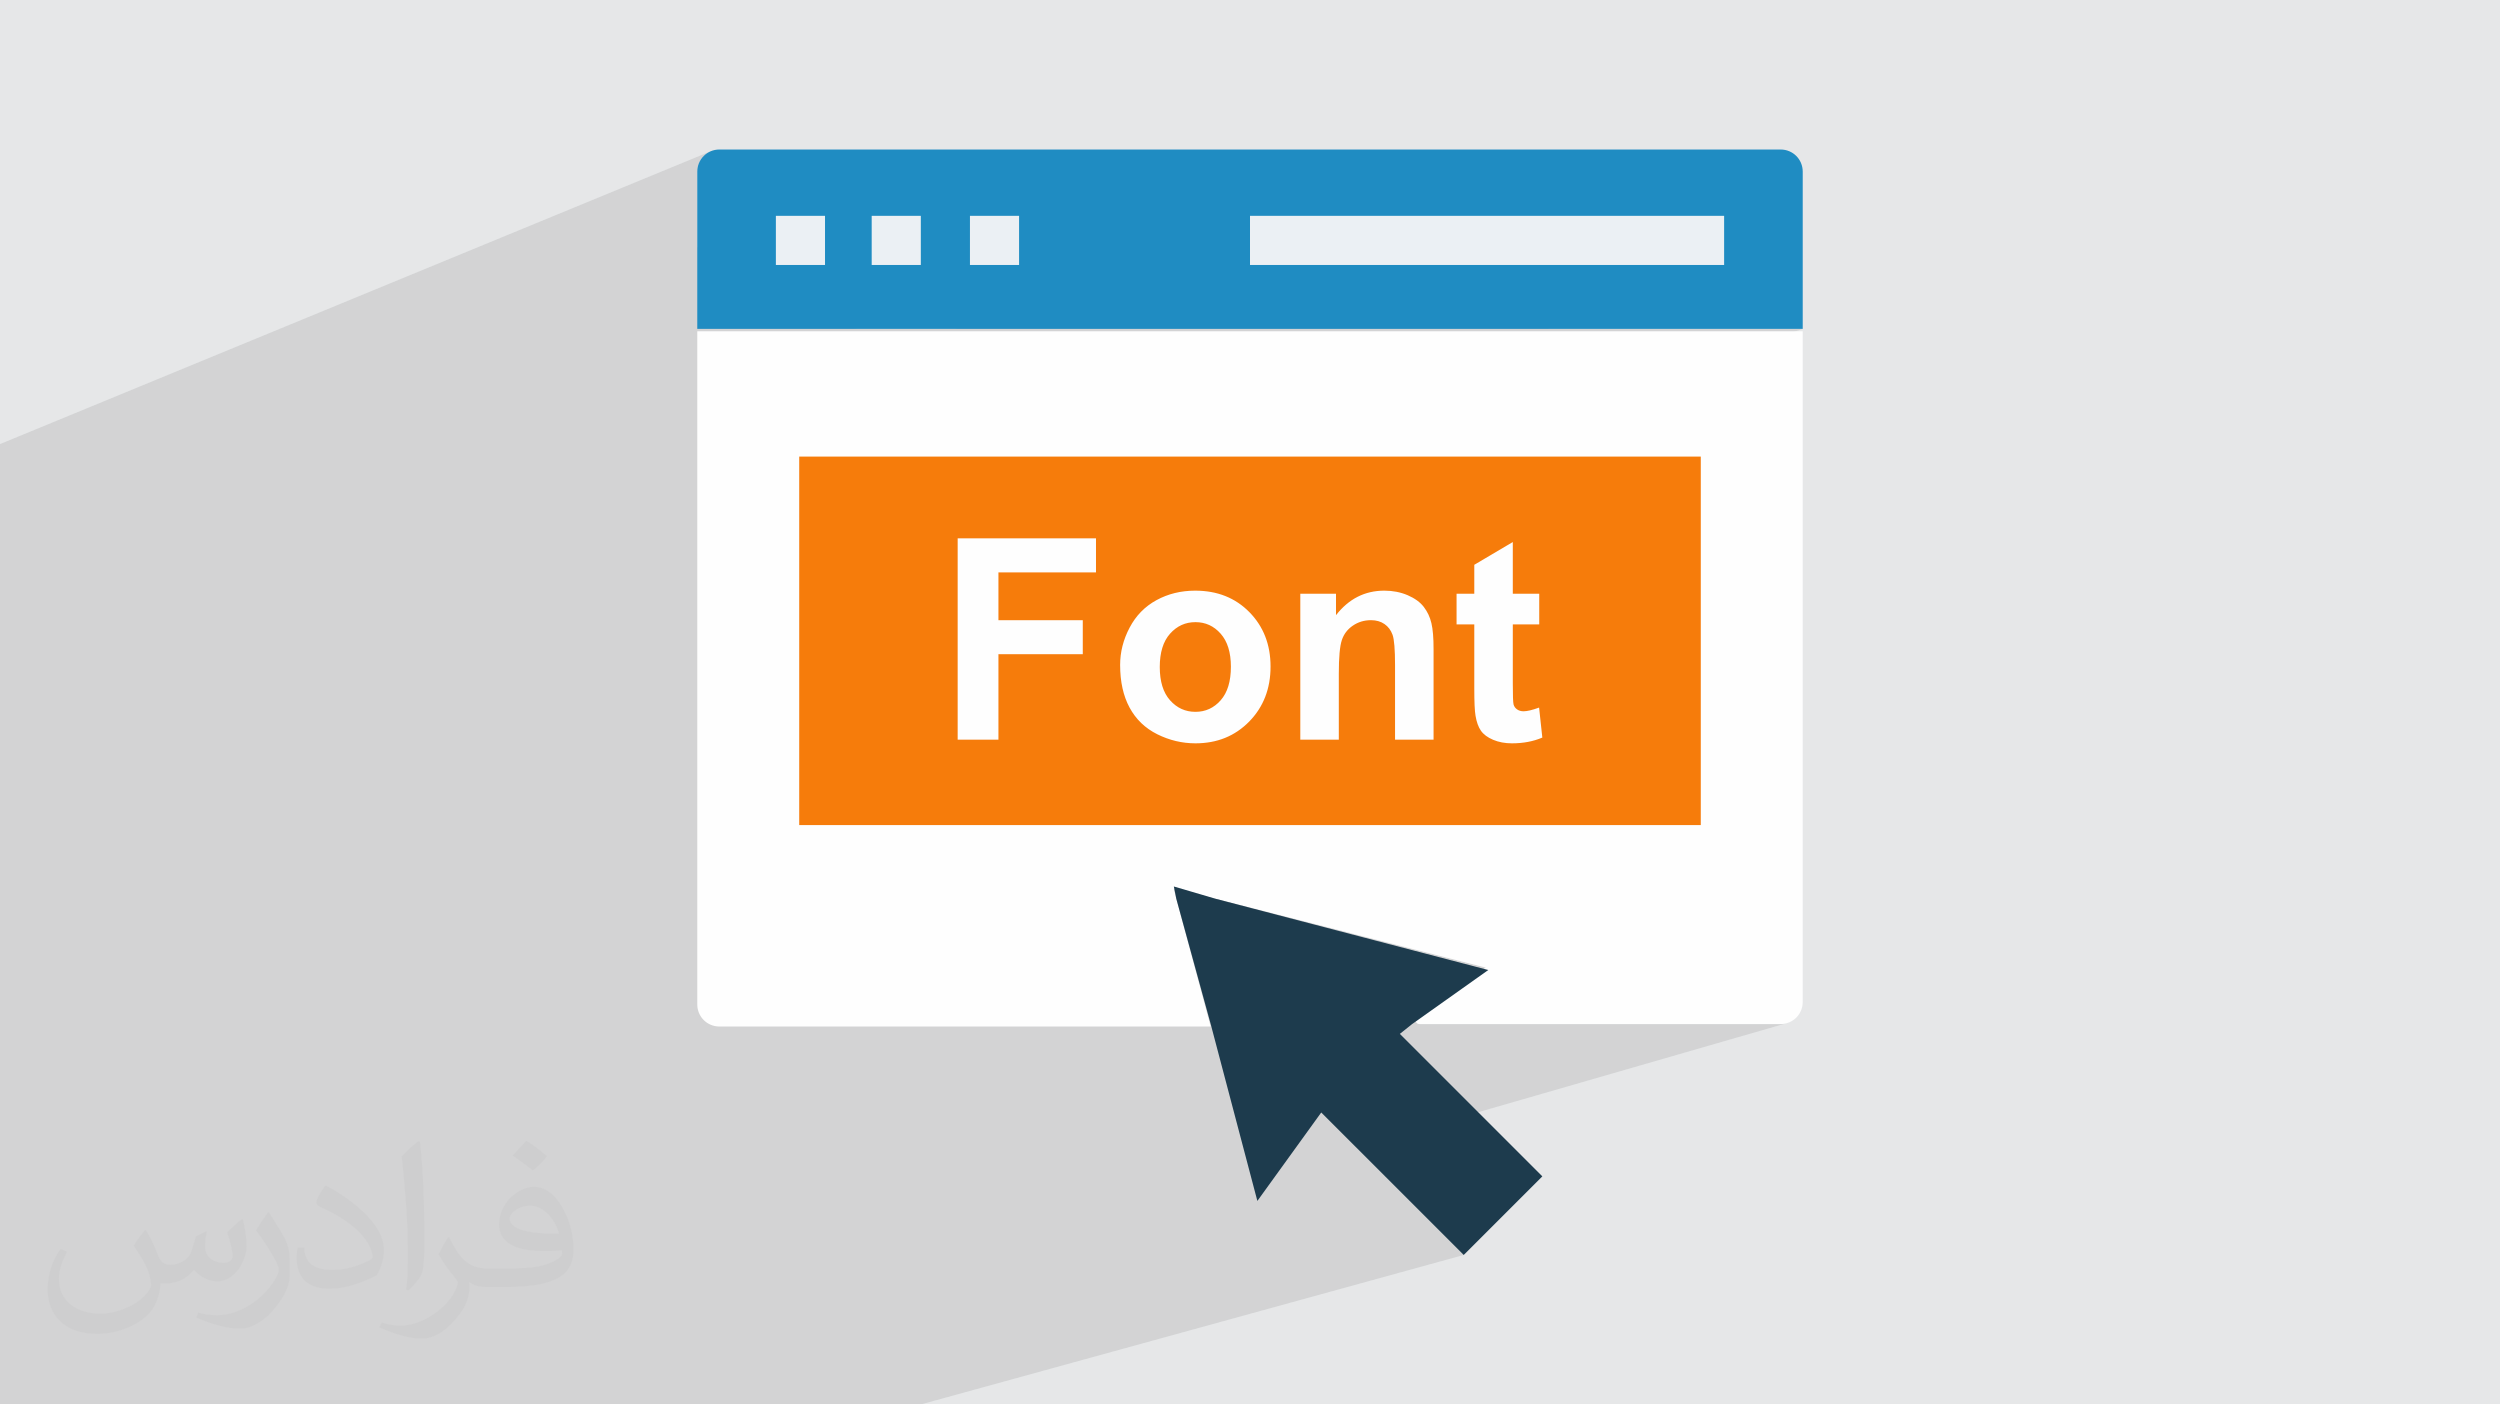 <?xml version="1.0" encoding="UTF-8"?>
<!DOCTYPE svg PUBLIC "-//W3C//DTD SVG 1.0//EN" "http://www.w3.org/TR/2001/REC-SVG-20010904/DTD/svg10.dtd">
<!-- Creator: CorelDRAW -->
<svg xmlns="http://www.w3.org/2000/svg" xml:space="preserve" width="94.192mm" height="52.917mm" version="1.0" style="shape-rendering:geometricPrecision; text-rendering:geometricPrecision; image-rendering:optimizeQuality; fill-rule:evenodd; clip-rule:evenodd"
viewBox="0 0 9404.92 5283.66"
 xmlns:xlink="http://www.w3.org/1999/xlink"
 xmlns:xodm="http://www.corel.com/coreldraw/odm/2003">
 <defs>
  <style type="text/css">
   <![CDATA[
    .fil4 {fill:#FEFEFE;fill-rule:nonzero}
    .fil7 {fill:#1D3B4D;fill-rule:nonzero}
    .fil3 {fill:#1F8CC2;fill-rule:nonzero}
    .fil5 {fill:#EBF0F4;fill-rule:nonzero}
    .fil6 {fill:#F67C0B;fill-rule:nonzero}
    .fil2 {fill:#373435;fill-opacity:0.031}
    .fil1 {fill:#2B2A29;fill-opacity:0.102}
    .fil0 {fill:#E6E7E8}
   ]]>
  </style>
 </defs>
 <g id="Layer_x0020_1">
  <polygon class="fil0" points="-0,0 9404.92,0 9404.92,5283.66 -0,5283.66 "/>
  <polygon class="fil1" points="-0,3189.36 -0,2850.22 -0,2616.29 -0,2483.11 -0,2353.27 -0,2317.29 -0,2279.29 -0,2270.71 -0,2251.86 -0,2224.13 -0,2185.78 -0,2119.03 -0,2055 -0,1986.92 -0,1722.34 -0,1670.61 2673.79,568.97 2659.66,576.6 2647.37,586.72 2637.25,599.01 2629.62,613.14 2624.8,628.79 2623.12,645.63 2623.12,930.99 2918.82,811.96 3103.67,811.96 3103.67,881.94 3279.26,811.96 3464.1,811.96 3464.1,884.89 3648.91,811.96 3833.75,811.96 3833.75,996.81 3214,1237.08 3594.52,1237.08 4702.46,811.96 6486.09,811.96 6486.09,996.81 5822.2,1237.08 6781.79,1237.08 5421.4,1717.65 6398.28,1717.65 6398.28,3103.92 5083.68,3511.11 5589.61,3639.9 5330.86,3833.96 5328.23,3837.4 5327.12,3840.74 5327.29,3843.86 5328.56,3846.66 5330.69,3849.02 5333.47,3850.85 5336.68,3852.02 5340.12,3852.44 6698.63,3852.44 6715.47,3850.76 5101.85,4316.58 5506.44,4721.18 3463.13,5283.66 2054.55,5283.66 1751.85,5283.66 1742.19,5283.66 1222.51,5283.66 551.62,5283.66 489.41,5283.66 154.37,5283.66 -0,5283.66 -0,5250.06 -0,5241.94 -0,5085.79 -0,4832.34 -0,4790.92 -0,4755.67 -0,4747.49 -0,4728.89 -0,4648.91 -0,4627.07 -0,4548.69 -0,4548.47 -0,4541.08 -0,4500.24 -0,4440.08 -0,4398.48 -0,4310.92 -0,4281.96 -0,4253.6 -0,4212.01 -0,4197.78 -0,4192.78 -0,4113.13 -0,4093.74 -0,4078.99 -0,4061.28 -0,4029.93 -0,4019.7 -0,4014.15 -0,3992.24 -0,3988.81 -0,3922.41 -0,3919.67 -0,3887.17 -0,3870.97 -0,3772.39 -0,3772.24 -0,3632.81 -0,3612.31 -0,3495.57 -0,3344.15 -0,3330.58 "/>
  <path class="fil2" d="M548.54 4627.69c17.95,27.21 29.6,53.36 40.96,82.43 8.45,16.91 12.93,48.09 52.57,48.09 11.61,0 28.28,-3.42 43.06,-11.61 16.63,-8.73 29.32,-21.94 35.94,-42l15.85 -53.36 38.57 -19.02 2.64 2.64c-5.27,20.09 -6.59,39.36 -6.59,54.43 0,44.63 38.57,61.56 69.22,61.56 17.95,0 34.09,-8.73 34.09,-25.11 0,-21.13 -8.98,-57.06 -20.62,-89.29 17.95,-17.95 35.94,-35.94 56.53,-50.47l3.17 1.6c8.98,38.04 14,75.56 14,100.66 0,24.57 -10.83,51.79 -19.81,69.49 -18.49,34.87 -51.25,62.62 -90.87,62.62 -30.1,0 -63.65,-15.07 -86.66,-43.06l-1.32 0c-21.66,26.96 -55.22,51.25 -108.86,51.25l-16.63 0c-2.64,35.41 -10.29,60.49 -21.94,82.95 -31.95,62.34 -126.81,106.47 -216.1,106.47 -124.17,0 -186.51,-71.59 -186.51,-166.96 0,-58.91 19.27,-113.6 48.88,-152.42l24.29 10.04c-18.49,35.41 -30.91,68.68 -30.91,101.45 0,89.29 72.66,131.83 156.4,131.83 77.68,0 173.83,-49.41 191.28,-106.72 -6.59,-62.62 -30.1,-91.93 -66.04,-148.99 10.83,-19.02 24.83,-38.04 42.28,-58.38l3.17 0 0 0 0 0 -0.02 -0.09zm1432.13 -336.04c26.15,16.39 51.79,35.66 76.87,57.85 -14,19.81 -31.45,37.79 -53.11,53.64 -25.11,-20.34 -50.19,-37.79 -75.84,-56.27 17.42,-19.55 34.62,-38.29 52.04,-55.22l0 0 0 0 0 0 0 0 0 0 0.03 0zm13.47 244.11c-42.28,0 -76.87,27.75 -76.87,48.34 0,44.13 84.53,57.85 185.72,57.31 -12.68,-51.79 -57.06,-105.68 -108.86,-105.68l0.01 0.03zm-94.86 236.19c54.96,0 103.04,-1.6 139.74,-10.83 40.96,-10.29 75.56,-30.91 75.56,-45.17 0,-3.7 0,-8.19 -1.32,-11.89 -22.98,2.11 -49.41,2.11 -72.38,2.11 -74.49,0 -131.55,-16.91 -154.02,-58.66 -5.55,-11.61 -9.51,-24.57 -9.51,-39.36 0,-40.43 17.42,-79.79 48.09,-107 25.61,-22.45 53.89,-36.44 82.67,-36.44 52.04,0 93.51,41.75 122.57,107.54 15.85,35.94 26.68,77.4 26.68,129.72 0,34.87 -9.51,64.19 -31.17,85.85 -40.43,39.11 -114.92,53.89 -229.04,53.89l-51.79 0 0 0 -13.47 0c-28.28,0 -48.62,-5.02 -64.72,-17.42l-2.64 0c0.79,6.59 1.32,12.93 1.32,19.02 0,25.61 -8.45,58.38 -25.61,84.53 -50.72,75.3 -105.68,108.04 -153.24,108.04 -48.09,0 -107,-18.49 -160.11,-42.54l9.51 -18.49c17.17,7.13 40.96,11.89 73.7,11.89 85.85,0 198.66,-82.43 212.66,-163 -3.17,-6.59 -8.98,-15.32 -17.17,-24.57 -25.11,-29.85 -40.96,-54.68 -55.75,-80.83 12.68,-25.11 24.29,-45.17 35.13,-63.4l4.49 -0.53c36.72,74.77 69.99,117.55 144.23,117.55l11.61 0 0 0 53.89 0 0 0 0 0 0 0 0 0 0 0 0.09 0.01zm-371.98 79c6.34,-34.34 6.87,-72.91 6.87,-108.86l0 -53.36c0,-99.6 -12.68,-244.36 -22.98,-338.68 17.95,-19.27 43.06,-42 62.87,-57.31l5.81 1.6c13.47,118.62 16.63,256 16.63,383.06 0,33.3 -1.32,65.79 -4.49,89.55 -1.85,30.1 -19.27,52.83 -56.53,87.7l-8.19 -3.7zm-382.8 -157.19c1.85,46.77 24.83,83.49 105.15,83.49 49.93,0 92.19,-12.93 138.96,-35.13 8.45,-3.7 12.93,-8.73 12.93,-12.93 0,-29.32 -22.45,-68.15 -60.23,-103.55 -36.72,-33.3 -85.34,-62.62 -130.76,-82.18 -15.6,-6.59 -20.62,-13.47 -20.62,-20.09 0,-13.47 17.95,-41.75 32.77,-62.09l5.02 -0.53c52.04,27.21 110.17,67.64 153.24,112.53 39.11,41.47 63.4,83.49 63.4,129.19 0,33.81 -10.29,65.51 -26.96,95.11 -57.06,28.79 -117.83,50.72 -178.06,50.72 -73.17,0 -123.1,-34.34 -123.1,-114.92 0,-8.73 0,-22.19 3.17,-39.64l25.11 0 0 0 0 0 0 0 0 0 0 0 -0.02 0zm-132.37 -132.9l45.45 73.45c16.63,27.21 32.23,56.81 32.23,103.55l0 59.7c0,48.34 -30.91,100.13 -80.83,151.38 -39.11,34.62 -73.7,49.41 -105.68,49.41 -47.55,0 -101.98,-14.79 -164.85,-41.75l7.13 -18.49c19.81,5.27 42.79,9.77 71.06,9.77 90.36,-0.53 182.8,-66.57 225.08,-147.15 5.02,-9.26 6.87,-17.95 6.87,-24.04 0,-9.26 -5.02,-19.55 -8.98,-28.79 -22.98,-43.31 -48.62,-82.95 -76.87,-119.68 14.79,-23.25 29.6,-45.7 45.7,-67.9l3.7 0.53 0 0 0 0 0 0 0 0 0 0 -0.02 0.01z"/>
  <g id="_1982904779072">
   <path class="fil3" d="M6698.63 562.47l-3992.35 0c-46.21,0 -83.16,36.95 -83.16,83.16l0 591.44 4158.67 0 0 -591.44c0,-46.21 -36.95,-83.16 -83.16,-83.16z"/>
   <path class="fil4" d="M6781.79 1246.33l0 2522.94c0,46.21 -36.95,83.16 -83.16,83.16l-1358.51 0c-9.26,0 -18.47,-9.26 -9.26,-18.48l258.75 -194.06 -1016.56 -258.76 -157.11 -36.95 9.26 36.95 129.38 480.55 -1848.29 0c-46.21,0 -83.16,-36.95 -83.16,-83.16l0 -2532.2 4158.67 0z"/>
   <polygon class="fil5" points="2918.82,811.96 3103.67,811.96 3103.67,996.81 2918.82,996.81 "/>
   <polygon class="fil5" points="3279.26,811.96 3464.1,811.96 3464.1,996.81 3279.26,996.81 "/>
   <polygon class="fil5" points="3648.91,811.96 3833.75,811.96 3833.75,996.81 3648.91,996.81 "/>
   <polygon class="fil5" points="4702.46,811.96 6486.09,811.96 6486.09,996.81 4702.46,996.81 "/>
   <polygon class="fil6" points="3006.63,1717.65 6398.28,1717.65 6398.28,3103.92 3006.63,3103.92 "/>
   <polygon class="fil7" points="5802.19,4425.44 5506.44,4721.18 4970.44,4185.16 4730.16,4517.86 4554.57,3852.47 4425.19,3381.14 4415.93,3334.93 4573.05,3381.14 5598.86,3649.16 5312.39,3852.47 5266.17,3889.42 "/>
   <path class="fil4" d="M3602.71 2782.61l0 -757.32 520.38 0 0 127.99 -367.02 0 0 179.82 317.32 0 0 127.98 -317.32 0 0 321.54 -153.36 0zm611.17 -281.16c0,-48.32 11.8,-95.03 35.6,-140.16 23.8,-45.3 57.47,-79.68 101.02,-103.47 43.53,-23.8 92.02,-35.8 145.79,-35.8 83.02,0 150.9,26.97 203.95,80.93 53.07,54.12 79.52,122.17 79.52,204.67 0,83.19 -26.8,152.13 -80.22,206.78 -53.59,54.64 -120.93,81.98 -202.2,81.98 -50.23,0 -98.18,-11.47 -143.84,-34.21 -45.48,-22.74 -80.21,-56.06 -104.01,-100.13 -23.79,-43.9 -35.6,-97.49 -35.6,-160.59zm149.13 7.75c0,54.47 12.86,96.24 38.6,125.17 25.91,29.08 57.64,43.53 95.55,43.53 37.72,0 69.45,-14.46 95.02,-43.53 25.56,-28.93 38.42,-71.05 38.42,-126.23 0,-53.77 -12.86,-95.2 -38.42,-124.1 -25.56,-29.1 -57.29,-43.54 -95.02,-43.54 -37.9,0 -69.63,14.45 -95.55,43.54 -25.74,28.91 -38.6,70.68 -38.6,125.16zm1030.02 273.42l-144.91 0 0 -279.76c0,-59.24 -3.18,-97.49 -9.34,-114.77 -6.34,-17.45 -16.41,-30.84 -30.5,-40.54 -14.11,-9.7 -31.02,-14.46 -50.77,-14.46 -25.38,0 -48.12,6.87 -68.22,20.63 -20.27,13.74 -34.02,32.08 -41.43,54.64 -7.59,22.74 -11.28,64.7 -11.28,126.04l0 248.21 -144.9 0 0 -548.95 134.32 0 0 80.57c48.14,-61.53 108.61,-92.21 181.75,-92.21 32.08,0 61.53,5.82 88.15,17.27 26.79,11.65 46.89,26.28 60.47,44.08 13.74,17.98 23.26,38.25 28.56,61 5.46,22.74 8.11,55.17 8.11,97.48l0 340.75zm397.52 -548.95l0 115.3 -99.43 0 0 222.29c0,45.12 0.89,71.39 2.82,78.79 1.94,7.41 6.18,13.58 13.05,18.51 6.71,4.76 14.82,7.24 24.5,7.24 13.57,0 32.97,-4.59 58.53,-13.93l12.15 112.82c-33.66,14.45 -71.74,21.69 -114.41,21.69 -26.08,0 -49.53,-4.41 -70.5,-13.23 -20.98,-8.81 -36.32,-20.27 -46.01,-34.2 -9.87,-14.1 -16.57,-32.97 -20.45,-56.93 -3,-16.93 -4.58,-51.12 -4.58,-102.78l0 -240.27 -66.64 0 0 -115.3 66.64 0 0 -108.95 144.9 -85.67 0 194.62 99.43 0z"/>
  </g>
 </g>
</svg>
